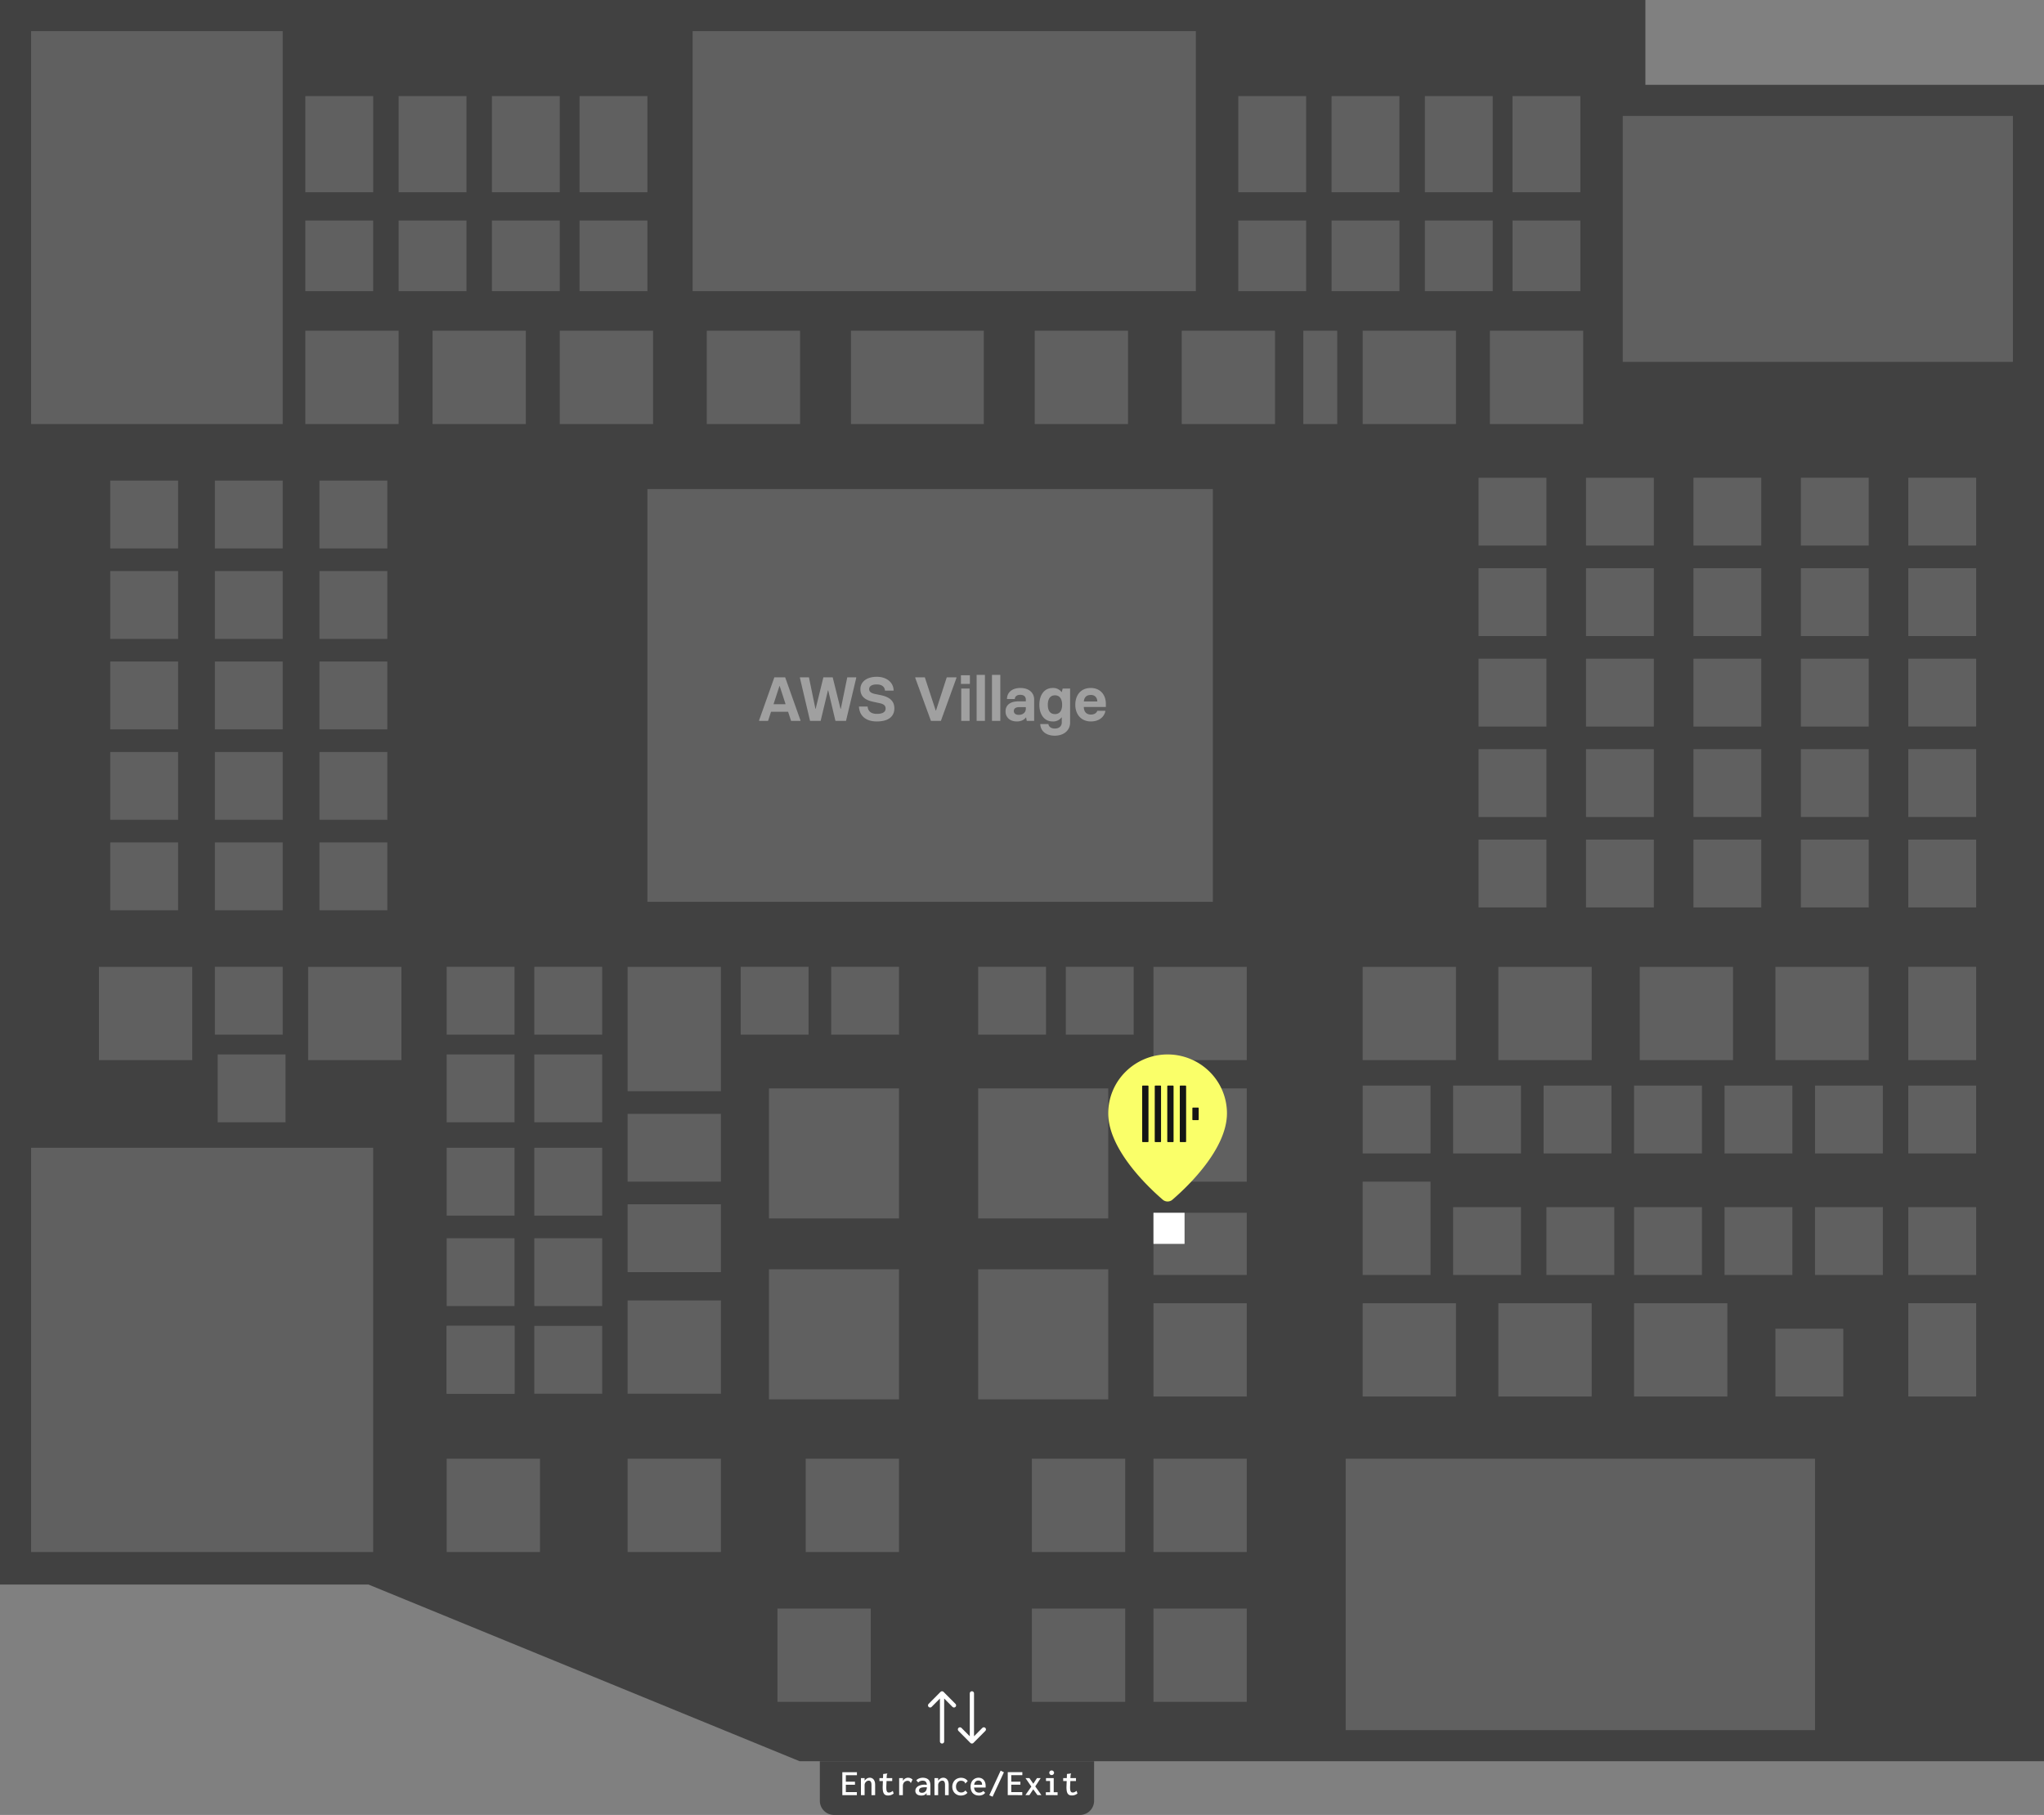 <svg xmlns="http://www.w3.org/2000/svg" width="723" height="642" fill="none" viewBox="0 0 723 642"><rect x="0" y="0" width="723" height="642" fill="#808080" stroke="none"/><path fill="#414141" stroke="#414141" stroke-width="11" d="M576.5 5.5v30h141v582H283.92l-1-.41L131.41 555H5.5V5.5z"/><path fill="#606060" d="M35 342h33v33H35zm237 107h46v46h-46zm74 0h46v46h-46zm0-64h46v46h-46zm-237-43h33v33h-33zm163 43h46v46h-46zm-50 75h33v33h-33zm-64 56h33v33h-33zm64 0h33v33h-33zm63 0h33v33h-33zm-10 53h33v33h-33zm90 0h33v33h-33zm0-53h33v33h-33zm43 53h33v33h-33zm0-53h33v33h-33zm0-55h33v33h-33zm0-32h33v22h-33zm0-44h33v33h-33zm0-43h33v33h-33zm-186 0h33v44h-33zm260 0h33v33h-33zm0 119h33v33h-33zm48 0h33v33h-33zm48 0h33v33h-33zm-48-119h33v33h-33zm50 0h33v33h-33zm48 0h33v33h-33zM523 169h24v24h-24zm0 32h24v24h-24zm0 32h24v24h-24zm0 32h24v24h-24zm0 32h24v24h-24zm-41 87h24v24h-24zm32 0h24v24h-24zm0 43h24v24h-24zm33 0h24v24h-24zm31 0h24v24h-24zm32 0h24v24h-24zm18 43h24v24h-24zm14-43h24v24h-24zm33 0h24v24h-24zm-129-43h24v24h-24zm32 0h24v24h-24zm32 0h24v24h-24zm32 0h24v24h-24zm33 0h24v24h-24zM561 169h24v24h-24zm0 32h24v24h-24zm0 32h24v24h-24zm0 32h24v24h-24zm0 32h24v24h-24zm38-128h24v24h-24zm0 32h24v24h-24zm0 32h24v24h-24zm0 32h24v24h-24zm0 32h24v24h-24zm38-128h24v24h-24zm0 32h24v24h-24zm0 32h24v24h-24zm0 32h24v24h-24zm0 32h24v24h-24zm38-128h24v24h-24zm0 32h24v24h-24zm0 32h24v24h-24zm0 32h24v24h-24zm0 32h24v24h-24zm0 45h24v33h-24zm0 119h24v33h-24zm-193-43h24v33h-24zM229 173h200v146H229zm-190-3h24v24H39zm69-136h24v34h-24zm33 0h24v34h-24zm33 0h24v34h-24zm31 0h24v34h-24zm-97 44h24v25h-24zm33 0h24v25h-24zm33 0h24v25h-24zm31 0h24v25h-24zm233-44h24v34h-24zm33 0h24v34h-24zm33 0h24v34h-24zm31 0h24v34h-24zm-97 44h24v25h-24zm23 39h12v33h-12zm10-39h24v25h-24zm33 0h24v25h-24zm31 0h24v25h-24zM39 202h24v24H39zm0 32h24v24H39zm0 32h24v24H39zm0 32h24v24H39zm37-128h24v24H76zm0 32h24v24H76zm0 32h24v24H76zm0 32h24v24H76zm0 32h24v24H76zm0 44h24v24H76zm1 31h24v24H77zm81-31h24v24h-24zm0 31h24v24h-24zm31-31h24v24h-24zm33 52h33v24h-33zm-64 12h24v24h-24zm31 0h24v24h-24zm33 20h33v24h-33zm-33 12h24v24h-24zm105-96h24v24h-24zm52 0h24v24h-24zm31 0h24v24h-24zm-115 0h24v24h-24zm-104 96h24v24h-24zm0 31h24v24h-24z"/><path fill="#606060" d="M158 469h24v24h-24zm31 0h24v24h-24zm0-96h24v24h-24zm-76-203h24v24h-24zm0 32h24v24h-24zm0 32h24v24h-24zm0 32h24v24h-24zm0 32h24v24h-24zm-5-181h33v33h-33zm45 0h33v33h-33zm45 0h33v33h-33zm220 0h33v33h-33zm64 0h33v33h-33zm45 0h33v33h-33zm-277 0h33v33h-33zm116 0h33v33h-33zm-65 0h47v33h-47zM245 11h178v92H245zM11 11h89v139H11zm563 30h138v87H574zM11 406h121v143H11zm465 110h166v96H476z"/><path fill="#fff" d="M408 429h11v11h-11z"/><path fill="#fff" fill-opacity=".4" d="m277.73 239.6 5.4 15.18v.22h-3.31l-1.06-3.23h-6.03l-1.05 3.23h-3.17v-.22l5.39-15.18zm-4.12 9.5h4.27l-2.09-6.42h-.09zm12.92 5.9-3.58-15.18v-.22h3.19l2.29 11.13h.08l2.73-11.13h3.3l2.77 11.13h.1l2.28-11.13h3.17v.22L299.25 255h-3.74l-2.55-10.78h-.1L290.28 255zm23.6.2c-4 0-6.14-2.1-6.3-5.28h3.06c.14 1.74 1.35 2.6 3.24 2.6 2.2 0 3.12-.73 3.12-1.9 0-1.03-.66-1.58-2.11-1.89l-2.24-.48c-2.67-.58-4.56-1.7-4.56-4.5 0-2.59 2.25-4.35 5.81-4.35 3.45 0 5.92 2 5.94 4.89h-3.06c-.09-1.2-.94-2.18-2.92-2.18-1.85 0-2.67.7-2.67 1.65 0 .79.49 1.36 1.98 1.7l2.1.43c2.85.6 4.83 1.85 4.83 4.67 0 2.75-1.91 4.64-6.22 4.64m19.16-.2-5.54-15.18v-.22h3.38l3.85 11.73h.1l3.8-11.73h3.43v.22l-5.5 15.18zm10.61-13.07v-3.08h3.17v3.08zm.11 13.07v-11.44h2.95V255zm5.44 0v-16.28h2.94V255zm5.43 0v-16.28h2.95V255zm8.8.2c-2.55 0-4-1.54-4-3.57 0-2.06 1.43-3.54 4.62-3.54h2.55v-.64c0-.92-.57-1.67-1.98-1.67-1.23 0-1.91.66-1.91 1.48h-2.77c0-2.16 1.62-3.9 4.75-3.9 3.08 0 4.86 1.74 4.86 4.07V255h-2.62l-.22-1.19h-.09c-.63.84-1.71 1.39-3.19 1.39m.7-2.33c1.55 0 2.47-.97 2.47-2.12v-.61h-2.33c-1.3 0-1.91.55-1.91 1.36 0 .8.59 1.37 1.78 1.37m12.68 7.37c-3.04 0-5.04-1.65-5.1-4.12h2.88c.09.86.88 1.59 2.22 1.59 1.7 0 2.5-.95 2.5-2.18v-1.76h-.08a3.7 3.7 0 0 1-3.15 1.43c-2.99 0-4.7-2.51-4.7-5.9 0-3.52 1.78-5.94 4.7-5.94a3.7 3.7 0 0 1 3.15 1.43h.09l.3-1.23h2.64v12.01c0 2.8-2.24 4.67-5.45 4.67m.09-7.64c1.87 0 2.53-1.52 2.53-3.3 0-1.8-.69-3.34-2.53-3.34-1.85 0-2.53 1.54-2.53 3.34 0 1.78.63 3.3 2.53 3.3m12.72 2.6c-3.55 0-5.53-2.6-5.53-5.9 0-3.25 1.8-5.94 5.48-5.94 3.41 0 5.33 2.47 5.33 5.59v1.14h-7.8c.03 1.57.82 2.67 2.52 2.67 1.32 0 2.02-.62 2.24-1.32H391c-.3 2.06-2.18 3.76-5.12 3.76m-2.49-7.06h4.75c-.04-1.3-.77-2.31-2.3-2.31-1.66 0-2.38 1-2.45 2.3"/><path fill="#faff69" d="M434 393.8c0 12.98-14.54 26.5-19.42 30.68a2.64 2.64 0 0 1-3.16 0c-4.88-4.18-19.42-17.7-19.42-30.68a20.7 20.7 0 0 1 6.15-14.7 21.1 21.1 0 0 1 29.7 0 20.7 20.7 0 0 1 6.15 14.7"/><path fill="#151515" d="M404 384.23c0-.14.12-.23.23-.23H406c.14 0 .24.12.24.23v19.54c0 .14-.12.23-.24.23h-1.76a.23.23 0 0 1-.23-.23zm4.46 0c0-.14.11-.23.23-.23h1.76c.14 0 .23.12.23.23v19.54c0 .14-.11.23-.23.23h-1.76a.23.23 0 0 1-.24-.23zm4.43 0c0-.14.11-.23.23-.23h1.76c.14 0 .23.12.23.23v19.54c0 .14-.11.23-.23.23h-1.76a.23.23 0 0 1-.23-.23zm4.43 0c0-.14.11-.23.23-.23h1.76c.14 0 .24.12.24.23v19.54c0 .14-.12.23-.24.23h-1.76a.23.23 0 0 1-.23-.23zm4.45 7.78c0-.13.12-.23.24-.23h1.76c.14 0 .23.12.23.23V396c0 .13-.12.23-.23.23H422a.23.23 0 0 1-.24-.23z"/><path stroke="#fff" stroke-linecap="round" stroke-linejoin="round" stroke-width="1.5" d="m348 611.75-4.22 4.25m0 0-4.22-4.25m4.22 4.25v-17M329 603.25l4.22-4.25m0 0 4.22 4.25m-4.22-4.25v17"/><path fill="#414141" d="M290 623h97v14a5 5 0 0 1-5 5h-87a5 5 0 0 1-5-5z"/><path fill="#fff" d="M297.95 635v-8.11h5.16v1.06h-3.92v2.3h3.23v1.07h-3.23v2.61h3.9V635zm6.58 0v-6.02h1.3v.92q.22-.32.5-.55a2 2 0 0 1 1.33-.51q.5 0 .94.26.42.25.69.82.26.55.26 1.45V635h-1.29v-3.61q0-.54-.12-.87a1 1 0 0 0-.33-.5 1 1 0 0 0-.51-.15q-.26 0-.52.11-.25.12-.48.33-.2.2-.34.5-.13.27-.13.64V635zm9.6.12a2 2 0 0 1-.92-.17 1.4 1.4 0 0 1-.6-.57q-.23-.39-.32-1.02a9 9 0 0 1-.06-1.52l.16-4.32 1.33-.16.13-.02.01.12-.11.18q-.04.1-.07.31l-.13 1.68.05.14-.09 2.07q-.03.88.06 1.38.09.48.3.67.22.2.54.19.41 0 .74-.17.34-.17.66-.42l.29.96q-.45.33-.92.5a3 3 0 0 1-1.04.17m-3.07-6.14h4.53l-.01 1.04h-4.52zm6.98 0h1.34l-.03 1.72-.16-.15a2 2 0 0 1 1.3-1.58q.3-.13.67-.13.5 0 .9.17.39.17.72.5l-.54 1.07-.06.12-.1-.06-.08-.2a1 1 0 0 0-.2-.25 2 2 0 0 0-.38-.2 1 1 0 0 0-.43-.06 1.7 1.7 0 0 0-1.13.46q-.24.22-.38.6-.13.34-.13.85v3.17h-1.31zm7.84 6.16q-1.01 0-1.56-.45a1.5 1.5 0 0 1-.55-1.21q0-.5.22-.88.24-.4.65-.7.43-.27 1.03-.44a5 5 0 0 1 1.68-.15l.37.01.42.03.04.92a5 5 0 0 0-.78-.05h-.37q-.5 0-.88.08-.37.05-.61.2a1 1 0 0 0-.35.36 1 1 0 0 0-.12.48q0 .21.08.39.08.15.2.24.15.09.33.15a2 2 0 0 0 1.17-.1q.33-.15.55-.42.23-.3.35-.7.12-.45.12-1 0-.8-.19-1.24-.17-.45-.5-.61-.34-.17-.85-.17-.41 0-.8.14-.38.13-.75.5l-.68-.78q.48-.48 1.07-.68a3.7 3.7 0 0 1 2.28-.07q.49.14.86.45.38.3.57.84.2.53.2 1.35V635h-1.34v-.74q-.18.26-.38.44a2 2 0 0 1-.95.4q-.26.04-.53.04m4.65-.14v-6.02h1.3v.92q.22-.32.5-.55a2 2 0 0 1 1.33-.51q.5 0 .94.26.42.25.69.82.26.55.26 1.45V635h-1.29v-3.61q0-.54-.12-.87a1 1 0 0 0-.33-.5 1 1 0 0 0-.51-.15q-.26 0-.52.11-.25.12-.48.33-.2.2-.34.5-.13.27-.13.64V635zm9.37.14a3 3 0 0 1-2.21-.87 3 3 0 0 1-.63-.99q-.23-.57-.23-1.24 0-.68.23-1.25.23-.6.63-1.02t.98-.66 1.22-.25q.8 0 1.4.3.61.3 1 .85l-.75.78-.09.09-.08-.08-.05-.2a1 1 0 0 0-.17-.27 2 2 0 0 0-.57-.32q-.3-.1-.72-.1a1.6 1.6 0 0 0-1.2.55q-.22.27-.37.67-.15.39-.14.87 0 .46.14.86.15.37.4.64.24.27.56.42.34.14.7.14.3 0 .55-.06a2 2 0 0 0 .52-.24q.25-.16.47-.42l.71.83q-.46.5-1.07.74-.6.23-1.23.23m6.37 0q-.64 0-1.2-.2a3 3 0 0 1-.94-.6q-.4-.4-.61-1a4 4 0 0 1-.22-1.32q0-.75.22-1.34.21-.6.6-1a2.8 2.8 0 0 1 2-.84q.5 0 .96.18.47.18.8.55.36.35.55.9.2.54.2 1.27v.57h-4.09q.03.46.19.82.15.33.39.56.24.21.56.32.3.1.64.1.3 0 .55-.05a2 2 0 0 0 .5-.2q.23-.12.42-.34l.68.66q-.27.33-.61.55-.34.21-.74.3-.39.12-.85.11m-1.7-3.8h2.8a2 2 0 0 0-.08-.64 1 1 0 0 0-.28-.47 1 1 0 0 0-.41-.29 1.5 1.5 0 0 0-1.08-.01q-.24.09-.43.27-.2.18-.34.47-.12.27-.18.66m6.51 4.22-1.15-.52 4.01-8.7 1.15.59zm5.37-.56v-8.11h5.16v1.06h-3.92v2.3h3.23v1.07h-3.23v2.61h3.9V635zm6.24 0 2.1-3.02-2.06-3h1.38l1.38 1.99 1.3-1.99h1.31l-1.92 2.94 2.17 3.08h-1.4l-1.48-2.05-1.36 2.05zm7.23 0v-1.03h1.5V630h-1.44v-1.03h2.73v5h1.37V635zm2.07-7.1a.8.8 0 0 1-.6-.23.8.8 0 0 1-.24-.57.8.8 0 0 1 .24-.59.8.8 0 0 1 .6-.23.8.8 0 0 1 .58.24q.27.25.26.58 0 .31-.26.57a.8.8 0 0 1-.58.23m7.15 7.22a2 2 0 0 1-.93-.17 1.4 1.4 0 0 1-.6-.57q-.23-.39-.32-1.02a9 9 0 0 1-.06-1.52l.16-4.32 1.33-.16.13-.02.01.12-.11.18q-.04.1-.07.31l-.13 1.68.05.14-.09 2.07q-.03.88.06 1.38.09.48.3.67.22.2.54.19.41 0 .74-.17.34-.17.66-.42l.29.96q-.45.33-.92.5a3 3 0 0 1-1.04.17m-3.08-6.14h4.53l-.01 1.04h-4.52z"/></svg>